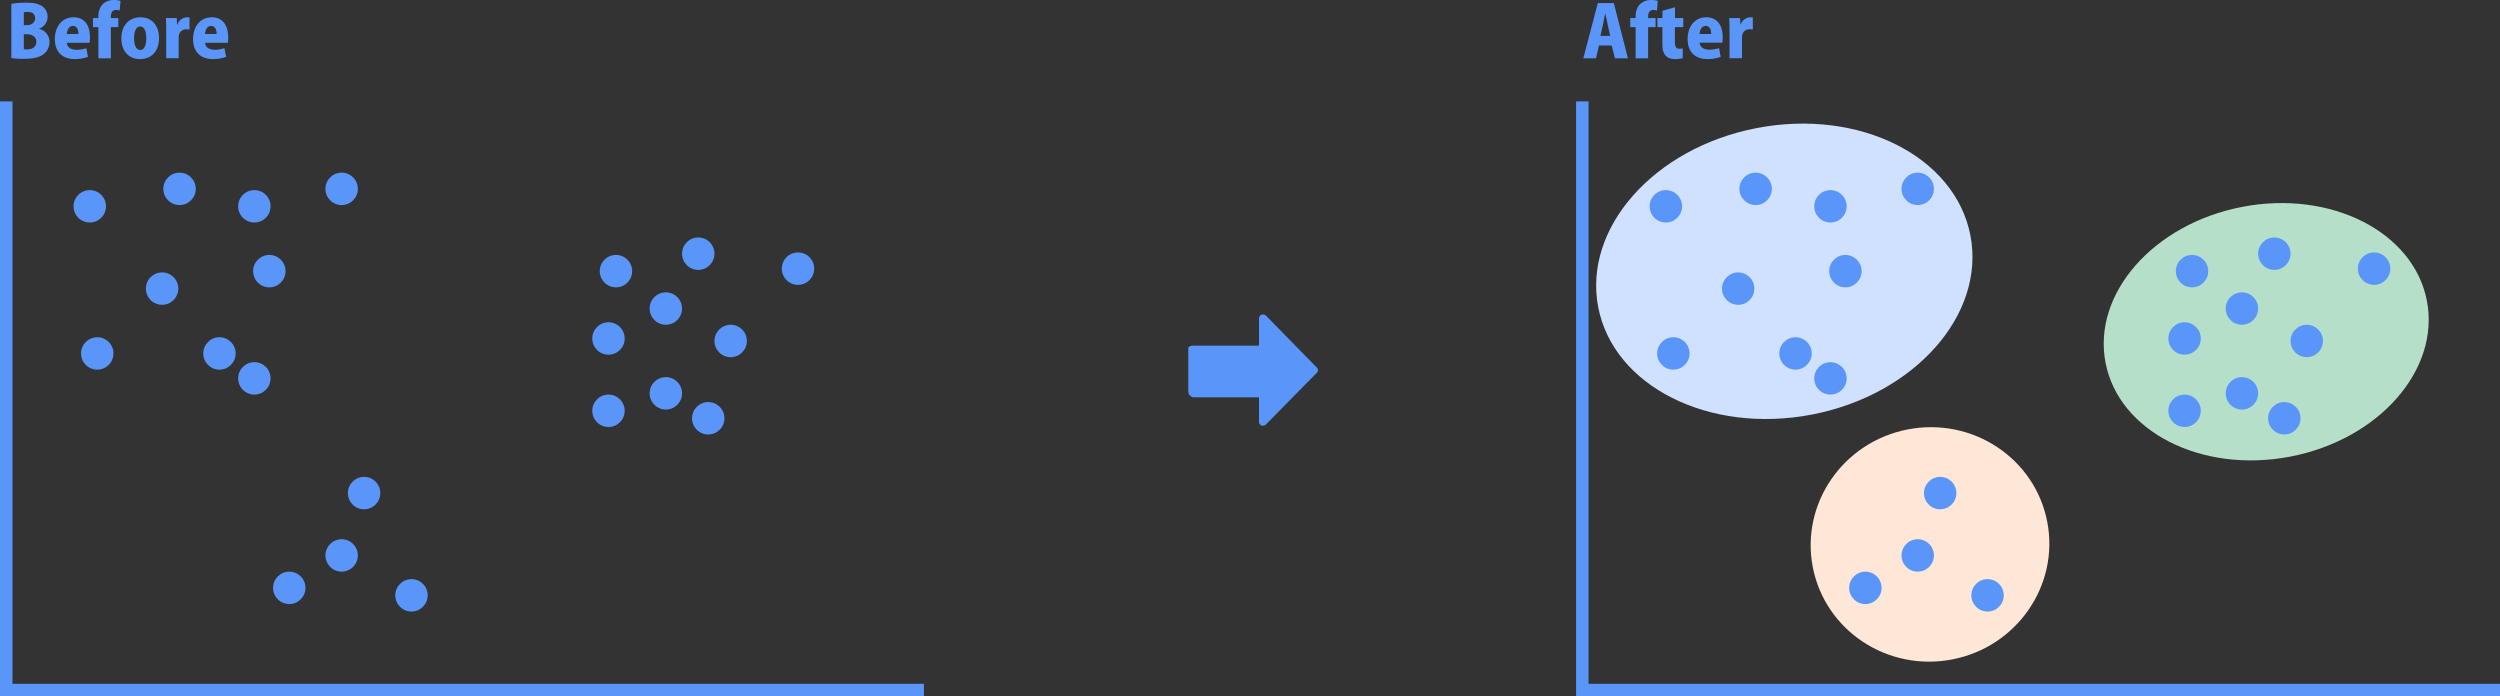 <svg xmlns="http://www.w3.org/2000/svg" width="1002.5" height="279.21" viewBox="0 0 1002.5 279.21"><rect x="0" y="0" width="1002.5" height="279.21" fill="#333333" stroke="none"/><g id="レイヤー_2" data-name="レイヤー 2"><g id="レイヤー_1-2" data-name="レイヤー 1"><polyline points="2.5 40.66 2.5 276.71 370.49 276.71" style="fill:none;stroke:#5a96fa;stroke-miterlimit:10;stroke-width:5px"/><circle cx="36" cy="82.73" r="6.5" style="fill:#5a96fa"/><circle cx="72" cy="75.73" r="6.5" style="fill:#5a96fa"/><circle cx="102" cy="82.73" r="6.5" style="fill:#5a96fa"/><circle cx="137" cy="75.73" r="6.5" style="fill:#5a96fa"/><circle cx="108" cy="108.73" r="6.5" style="fill:#5a96fa"/><circle cx="65" cy="115.73" r="6.5" style="fill:#5a96fa"/><circle cx="39" cy="141.73" r="6.5" style="fill:#5a96fa"/><circle cx="88" cy="141.73" r="6.5" style="fill:#5a96fa"/><circle cx="102" cy="151.73" r="6.5" style="fill:#5a96fa"/><circle cx="247" cy="108.73" r="6.5" style="fill:#5a96fa"/><circle cx="280" cy="101.73" r="6.5" style="fill:#5a96fa"/><circle cx="267" cy="123.73" r="6.5" style="fill:#5a96fa"/><circle cx="244" cy="135.73" r="6.5" style="fill:#5a96fa"/><circle cx="244" cy="164.73" r="6.5" style="fill:#5a96fa"/><circle cx="267" cy="157.73" r="6.5" style="fill:#5a96fa"/><circle cx="284" cy="167.73" r="6.5" style="fill:#5a96fa"/><circle cx="293" cy="136.73" r="6.5" style="fill:#5a96fa"/><circle cx="320" cy="107.73" r="6.5" style="fill:#5a96fa"/><circle cx="146" cy="197.73" r="6.5" style="fill:#5a96fa"/><circle cx="137" cy="222.73" r="6.5" style="fill:#5a96fa"/><circle cx="116" cy="235.73" r="6.5" style="fill:#5a96fa"/><circle cx="165" cy="238.73" r="6.5" style="fill:#5a96fa"/><ellipse cx="715.51" cy="110.57" rx="76" ry="58.5" transform="translate(-8 135.52) rotate(-10.9)" style="fill:#cfe1fe"/><ellipse cx="908.75" cy="134.79" rx="65.62" ry="50.99" transform="translate(-9.09 172.51) rotate(-10.9)" style="fill:#b5dfc9"/><ellipse cx="773.94" cy="220.08" rx="47.88" ry="46.97" transform="translate(-27.66 148.55) rotate(-10.9)" style="fill:#fee7d6"/><polyline points="634.51 40.66 634.51 276.71 1002.5 276.71" style="fill:none;stroke:#5a96fa;stroke-miterlimit:10;stroke-width:5px"/><circle cx="668.01" cy="82.73" r="6.5" style="fill:#5a96fa"/><circle cx="704.01" cy="75.73" r="6.5" style="fill:#5a96fa"/><circle cx="734.01" cy="82.73" r="6.5" style="fill:#5a96fa"/><circle cx="769.01" cy="75.73" r="6.5" style="fill:#5a96fa"/><circle cx="740.01" cy="108.73" r="6.5" style="fill:#5a96fa"/><circle cx="697.01" cy="115.73" r="6.5" style="fill:#5a96fa"/><circle cx="671.01" cy="141.73" r="6.5" style="fill:#5a96fa"/><circle cx="720.01" cy="141.73" r="6.5" style="fill:#5a96fa"/><circle cx="734.01" cy="151.73" r="6.5" style="fill:#5a96fa"/><circle cx="879.01" cy="108.73" r="6.5" style="fill:#5a96fa"/><circle cx="912.01" cy="101.73" r="6.5" style="fill:#5a96fa"/><circle cx="899.01" cy="123.73" r="6.5" style="fill:#5a96fa"/><circle cx="876.01" cy="135.73" r="6.5" style="fill:#5a96fa"/><circle cx="876.01" cy="164.73" r="6.5" style="fill:#5a96fa"/><circle cx="899.01" cy="157.73" r="6.5" style="fill:#5a96fa"/><circle cx="916.01" cy="167.73" r="6.5" style="fill:#5a96fa"/><circle cx="925.01" cy="136.73" r="6.5" style="fill:#5a96fa"/><circle cx="952.01" cy="107.73" r="6.5" style="fill:#5a96fa"/><circle cx="778.01" cy="197.73" r="6.5" style="fill:#5a96fa"/><circle cx="769.01" cy="222.73" r="6.5" style="fill:#5a96fa"/><circle cx="748.01" cy="235.73" r="6.5" style="fill:#5a96fa"/><circle cx="797.01" cy="238.73" r="6.5" style="fill:#5a96fa"/><path d="M528.17,149.37a1.07,1.07,0,0,0-.18-.19L507.7,128.46a1.64,1.64,0,0,0-2.84,1.09v10.91H478.57c-1,0-2.07.22-2.07,1.09V159a2.49,2.49,0,0,0,2.07,2.18h26.29V171a1.78,1.78,0,0,0,1,1.53h.66a1.79,1.79,0,0,0,1.2-.55L528,151.37A1.42,1.42,0,0,0,528.17,149.37Z" transform="translate(0 -1.84)" style="fill:#5a96fa"/><path d="M15.66,13.42a5.33,5.33,0,0,1,4.19,5.3,6.15,6.15,0,0,1-2.07,4.59c-1.52,1.35-4,2.12-8.31,2.12a33.83,33.83,0,0,1-4.93-.31V3.38a36.34,36.34,0,0,1,6-.46c2.64,0,4.61.29,6.25,1.35a5,5,0,0,1,2.29,4.3,5,5,0,0,1-3.41,4.76Zm-4.93-1.49c2.12,0,3.35-1.15,3.35-2.75,0-1.78-1.23-2.56-2.92-2.56a6.5,6.5,0,0,0-1.61.15v5.16ZM9.55,21.56a6.35,6.35,0,0,0,1.41.09c1.92,0,3.61-.92,3.61-3.07s-1.89-3-3.73-3H9.55Z" transform="translate(0 -1.84)" style="fill:#5a96fa"/><path d="M35.27,24.63a14.78,14.78,0,0,1-5.33.89c-5.08,0-7.94-3-7.94-8.09,0-4.61,2.69-8.66,7.51-8.66,3.84,0,6.56,2.58,6.56,8.06A11.11,11.11,0,0,1,35.93,19H26.81c.12,1.92,1.84,2.81,3.93,2.81a12.4,12.4,0,0,0,3.87-.63Zm-3.81-9.15c0-1.43-.46-3.24-2.21-3.24s-2.38,1.9-2.46,3.24Z" transform="translate(0 -1.84)" style="fill:#5a96fa"/><path d="M39.43,8.52c0-4.53,2.84-6.68,6.19-6.68a9.56,9.56,0,0,1,2.7.34L48,6.05a5.47,5.47,0,0,0-1.46-.2c-2.09,0-2.09,2-2.09,3.24h3v3.64h-3v12.5h-5V12.73H37.28V9.09h2.15Z" transform="translate(0 -1.84)" style="fill:#5a96fa"/><path d="M63.77,17.06c0,6.28-4,8.49-7.57,8.49-4.47,0-7.54-3.1-7.54-8.29,0-5.42,3.27-8.49,7.71-8.49C61,8.77,63.77,12.21,63.77,17.06Zm-7.51-4.62c-1.89,0-2.5,2.47-2.5,4.71,0,2.69.78,4.73,2.5,4.73s2.41-2.15,2.41-4.73C58.67,14.77,58,12.44,56.26,12.44Z" transform="translate(0 -1.84)" style="fill:#5a96fa"/><path d="M76,13.71a4.73,4.73,0,0,0-1.23-.12,2.84,2.84,0,0,0-2.92,2,4.44,4.44,0,0,0-.2,1.52v8.08h-5V14.31c0-2.12-.06-3.76-.11-5.22h4.32L71,11.78h.11a4.28,4.28,0,0,1,3.81-3A5,5,0,0,1,76,8.86Z" transform="translate(0 -1.84)" style="fill:#5a96fa"/><path d="M90.69,24.63a14.78,14.78,0,0,1-5.33.89c-5.07,0-7.94-3-7.94-8.09,0-4.61,2.69-8.66,7.51-8.66,3.84,0,6.57,2.58,6.57,8.06A11,11,0,0,1,91.35,19H82.24c.11,1.92,1.83,2.81,3.92,2.81A12.3,12.3,0,0,0,90,21.13Zm-3.81-9.15c0-1.43-.46-3.24-2.21-3.24s-2.38,1.9-2.46,3.24Z" transform="translate(0 -1.84)" style="fill:#5a96fa"/><path d="M652.8,25.23h-5.21l-1.29-5.16h-5.11L640,25.23h-5.1l5.84-22.16h6.4Zm-7.11-9-1-4.45c-.29-1.32-.66-3.29-1-4.64h0c-.29,1.35-.66,3.38-.92,4.64l-1,4.45Z" transform="translate(0 -1.84)" style="fill:#5a96fa"/><path d="M655.87,8.52c0-4.53,2.84-6.68,6.2-6.68a9.53,9.53,0,0,1,2.69.34l-.31,3.87a5.55,5.55,0,0,0-1.47-.2c-2.09,0-2.09,2-2.09,3.24h3v3.64h-3v12.5h-5V12.73h-2.15V9.09h2.15Z" transform="translate(0 -1.84)" style="fill:#5a96fa"/><path d="M666.68,6.14l5-1.41V9.09H675v3.64h-3.36v6.08c0,1.89.6,2.58,1.81,2.58a4.73,4.73,0,0,0,1.32-.14l0,3.9a11.24,11.24,0,0,1-3.1.37c-5,0-5.05-4.25-5.05-6.08V12.73h-2V9.09h2Z" transform="translate(0 -1.84)" style="fill:#5a96fa"/><path d="M690,24.63a14.78,14.78,0,0,1-5.33.89c-5.08,0-7.94-3-7.94-8.09,0-4.61,2.69-8.66,7.51-8.66,3.84,0,6.56,2.58,6.56,8.06a12,12,0,0,1-.14,2.12h-9.12c.12,1.92,1.84,2.81,3.93,2.81a12.4,12.4,0,0,0,3.87-.63Zm-3.81-9.15c0-1.43-.46-3.24-2.21-3.24s-2.38,1.9-2.47,3.24Z" transform="translate(0 -1.84)" style="fill:#5a96fa"/><path d="M702.89,13.71a4.73,4.73,0,0,0-1.23-.12,2.84,2.84,0,0,0-2.92,2,4.44,4.44,0,0,0-.2,1.52v8.08h-5V14.31c0-2.12-.06-3.76-.11-5.22h4.32l.21,2.69H698a4.27,4.27,0,0,1,3.81-3,5,5,0,0,1,1.06.09Z" transform="translate(0 -1.84)" style="fill:#5a96fa"/></g></g></svg>